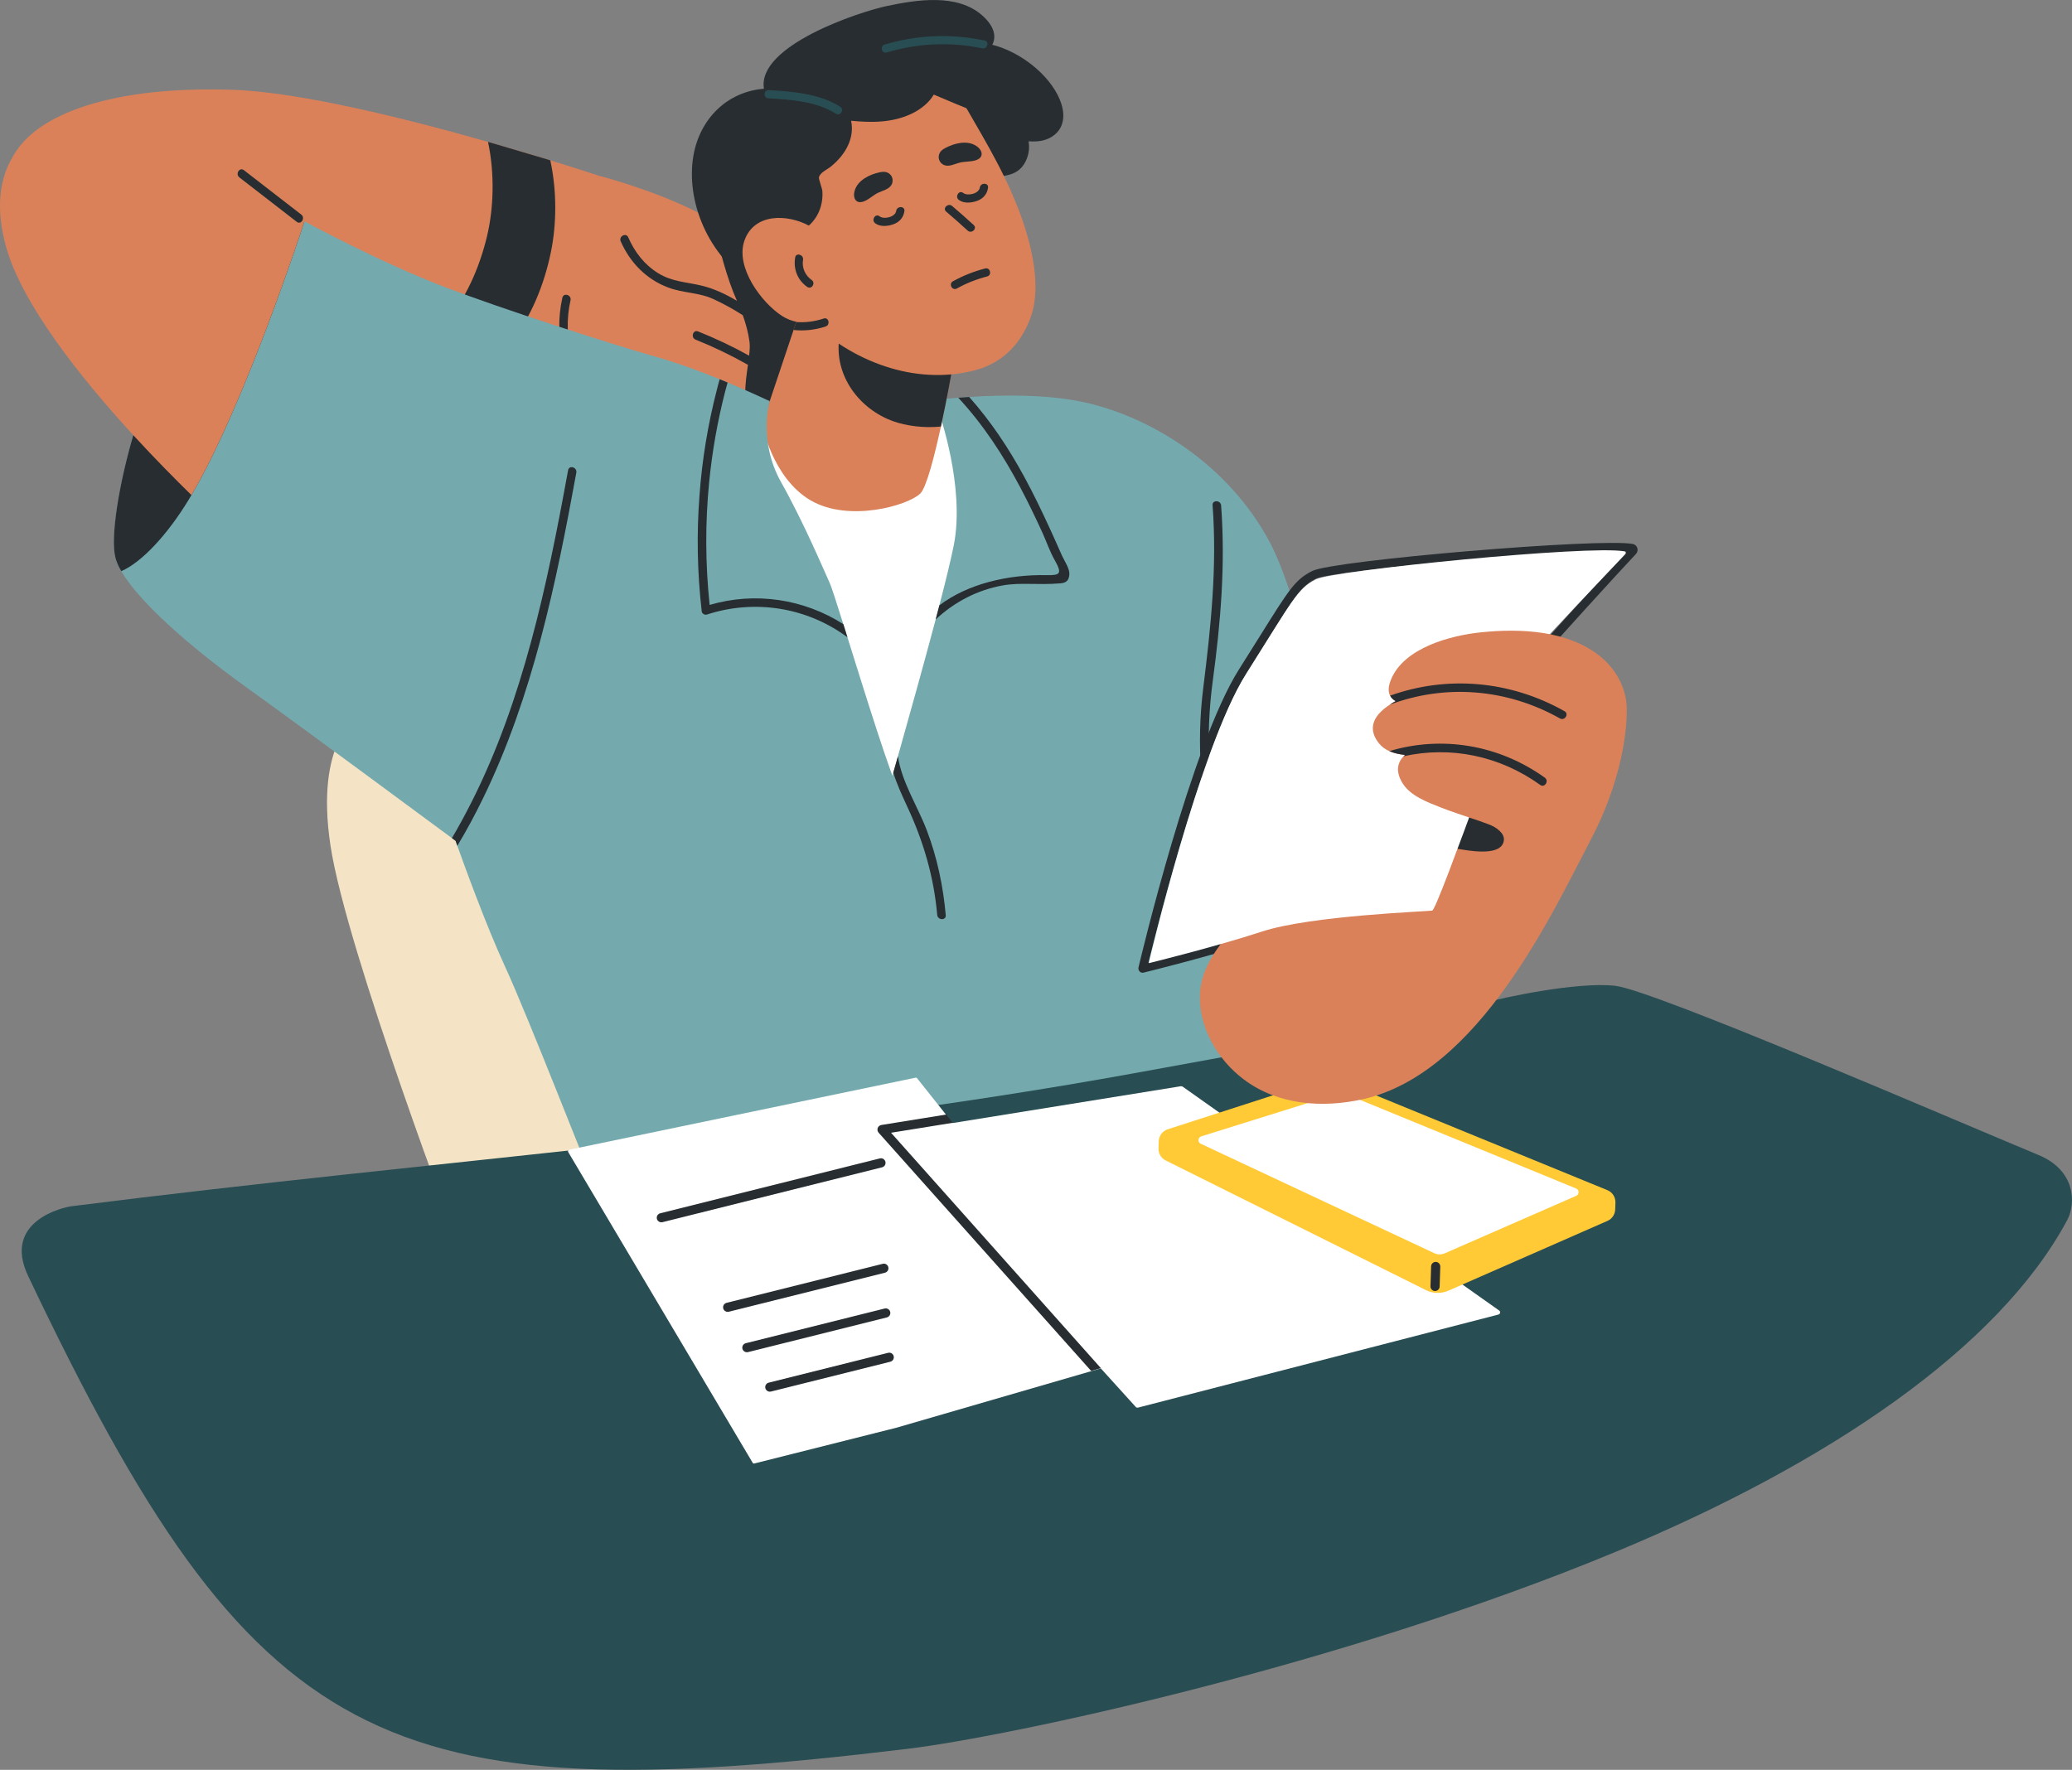 <?xml version="1.0" encoding="UTF-8"?> <svg xmlns="http://www.w3.org/2000/svg" id="Layer_2" data-name="Layer 2" viewBox="0 0 1243.18 1062.06"><rect x="0" y="0" width="1243.18" height="1062.06" fill="#808080" stroke="none"/><defs><style> .cls-1 { fill: #284d53; } .cls-2 { fill: #f4e4c5; } .cls-3 { fill: #fff; } .cls-4 { fill: #ffca36; } .cls-5 { fill: #da815a; } .cls-6 { fill: #74aaae; } .cls-7 { fill: #272d30; } </style></defs><g id="Layer_1-2" data-name="Layer 1"><g><g><path class="cls-5" d="M303.62,215.93l145.04,40.93s4.11-2.12,9.66-5.64c2.4-1.51,5.13-3.27,7.85-5.28.05-.05.1-.05.16-.1,9.02-6.58,18.52-15.35,20.7-24.09.17-.66.3-1.37.32-2.09,1.68-18.96-29.4-61.85-43.77-75.48-4.43-4.19-9.94-8.1-15.97-11.73-3.57-2.16-7.35-4.18-11.18-6.09-26.59-13.14-57.18-20.92-57.18-20.92l-55.61,110.5Z"></path><path class="cls-7" d="M372.43,144.84c5.59,12.73,15.37,22.78,28.48,27.7,9.01,3.41,18.51,2.89,27.29,7.01,6.01,2.8,11.9,6.01,17.47,9.62,1.84,5.08,3.26,10.35,4.01,15.81.34,2.32.14,5.23-.22,8.45-9.87-5.49-20.07-10.32-30.64-14.55-3.04-1.22-4.52,3.7-1.49,4.92,10.83,4.34,21.27,9.38,31.44,15.14-1.58,11.17-3.64,24.27,2.78,30.32,2.19,2.07,4.48,2.55,6.75,1.96,2.73-.58,5.41-2.7,7.85-5.28.05-.05.1-.05.16-.1,3.82-3.98,7.05-8.95,8.96-11.24,4.1-4.89,8.26-9.88,12.05-14.94,1.68-18.96-29.4-61.85-43.77-75.48-4.43-4.19-9.94-8.1-15.97-11.73,3.99,16.32,8.44,34.49,14.61,48.11-6.64-4-13.66-7.25-20.67-9.01-9.61-2.41-18.07-2.26-26.81-7.72-8.24-5.18-13.95-12.64-17.77-21.42-1.34-3.01-5.82-.59-4.53,2.42Z"></path><path class="cls-5" d="M266.54,194.41c16.55,4.83,30.36,8.7,39.91,11.41,9.19,2.55,14.43,3.99,14.43,3.99l38.36-104.38s-11.26-3.74-29.07-9.22l-4.16-1.26c-7.46-2.29-15.83-4.81-24.97-7.4l-7.92-2.3c-.1-.05-.2-.06-.31-.06v-.05c-48.65-13.84-112.9-29.92-153.13-31.24-71.66-2.43-118.4,14.18-132.09,40.39-10.15,19.4,166.6,73.43,258.96,100.13Z"></path><path class="cls-7" d="M266.54,194.41c16.55,4.83,30.36,8.7,39.91,11.41,12.28-15.65,20.18-35.28,24.13-54.78,3.33-16.29,3.66-36.26-.41-54.84l-4.16-1.26-24.97-7.4-7.92-2.3-.3-.11v.05c4.1,19.29,3.34,40.17-.62,56.6-4.55,19.02-12.84,38.02-25.65,52.63Z"></path><path class="cls-7" d="M337.42,178.66c.72-3.21,5.61-1.69,4.89,1.52-5.03,22.33,1.32,44.6,17.19,61.08,2.29,2.38-1.45,5.88-3.73,3.5-17.16-17.83-23.78-41.98-18.35-66.1Z"></path><path class="cls-2" d="M214.86,429.75s-26.09,14.89-16.56,77.79c9.53,62.89,78.1,243.42,78.1,243.42l136.25-14.78-17.6-136.72-180.19-169.7Z"></path><path class="cls-3" d="M559.78,247.26s33.05,4.25,33.78,18.36c.73,14.11-35.75,215.34-41.62,228.61-5.87,13.26-39.55,5.15-69.66-55.37-30.1-60.52-46-185.27-46-185.27l36.42-5.25,87.08-1.08Z"></path><path class="cls-6" d="M528.48,489.65l33.36,203.45,13.02,17.73,169.51-74.71,76.86-80.82s-33.34-179.77-58.69-228.59c-25.35-48.81-73.74-77.3-113.24-85.57-21.48-4.52-48.08-4.19-67.8-2.92-2.26.13-4.47.27-6.52.46-12.94.97-21.69,2.18-21.69,2.18l10.04,6.52s15.85,44.67,8.95,79.7c-1.59,8.05-4.71,21.01-8.68,36.21-.7,2.74-1.46,5.59-2.22,8.49-7.1,26.73-15.94,58.32-22.64,82.08-.98,3.45-1.9,6.7-2.77,9.75-4.49,15.64-7.49,26.05-7.49,26.05Z"></path><path class="cls-7" d="M721.93,412.95c4.58-36.88,8.36-72.54,5.61-109.78-.24-3.28,4.88-3.1,5.12.16,2.63,35.49-.24,69.88-4.98,105.03-4.71,34.9-2.71,69.54,6.57,103.55.87,3.19-4.11,4.38-4.98,1.2-8.94-32.74-11.53-66.47-7.34-100.17Z"></path><g><path class="cls-7" d="M453.17,171.59c10.85,6.66,11.58,3.86,24.18,6.26,14.68,2.8,27.25-4.51,40.07-10.67,14-6.72,27.88-12.12,37.16-25.14,6.25-8.77,9.16-17.43,18.88-23.39,7.59-4.66,16.14-8.14,24.45-11.24.78-.29,1.26-.85,1.51-1.49,7.21-.68,13.04-2.55,16.28-9.8,1.66-3.73,2.09-7.63,1.42-11.33,5.68.42,11.36-.26,15.89-4.14,6.37-5.45,5.79-13.92,2.8-21.04-6.29-14.97-23.69-28.53-40.45-32.75,2.67-5.07,1.07-11.27-5.9-17.49-15.07-13.46-39.38-9.55-57.36-5.76-16.44,3.47-78.03,23.73-73.74,49.65-21.95,1.67-38.56,17.98-42.35,40.35-4.49,26.52,8.15,60.17,37.18,77.99Z"></path><path class="cls-5" d="M457.22,254.48s6.08,32.25,29.08,45.75c23,13.45,58.64,3.09,65.87-4.08,3.72-3.68,8.56-22.66,12.37-40.2,3.63-16.6,6.34-31.95,6.34-31.95l-55.73-38.95-27.97-20.02-9.43,28.21-.43,1.27-1.2,3.51-.38,1.17-18.52,55.29Z"></path><path class="cls-7" d="M536.08,252.84c7.56,2.71,18.26,4.18,28.46,3.12,3.63-16.6,6.34-31.95,6.34-31.95l-55.73-38.95c-5.95,2.57-10.27,8.21-11.62,18.03-3.07,22.29,11.97,42.45,32.55,49.76Z"></path><path class="cls-5" d="M574.19,54.98c-8.05-14.35-7.45-27.3-24.27-26.5-39.06-10.46-77.06,18.92-91.56,54.26-15.73,38.36-1.6,80.42,26.85,108.74,25.28,25.17,63.51,40.12,99.66,30.75,16.64-4.31,28.23-16.16,33.88-32.91,6.55-19.43-.88-46.4-7.99-64.53-10.16-25.93-22.9-45.46-36.57-69.81Z"></path><path class="cls-7" d="M577.89,115.78c2.66,2.05,9.46.48,10-3.25.45-3.1,5.38-2.98,4.93.16-.55,3.8-2.93,6.53-6.52,7.84-3.38,1.24-8.01,1.74-11.03-.58-2.49-1.91.1-6.11,2.62-4.18Z"></path><path class="cls-7" d="M527.71,129.8c2.66,2.05,9.46.48,10-3.25.45-3.1,5.38-2.98,4.93.16-.55,3.8-2.93,6.53-6.52,7.84-3.38,1.24-8.01,1.74-11.03-.58-2.49-1.92.1-6.11,2.62-4.18Z"></path><path class="cls-7" d="M571.29,123.63c4.37,3.72,8.67,7.51,12.9,11.38,2.35,2.14-1.26,5.5-3.59,3.37-4.23-3.87-8.53-7.66-12.9-11.38-2.42-2.06,1.2-5.41,3.59-3.37Z"></path><path class="cls-7" d="M571.76,168.79c6.12-3.38,12.57-5.94,19.34-7.68,3.08-.79,4.23,4,1.16,4.79-6.38,1.64-12.39,4.03-18.15,7.22-2.78,1.54-5.13-2.8-2.35-4.33Z"></path><path class="cls-7" d="M512.77,114.51c1.78-6.37,9.01-9.86,15.03-11.11,1.25-.26,2.56-.43,3.8-.14,1.59.38,2.96,1.55,3.59,3.06.62,1.51.48,3.31-.37,4.7-1.64,2.68-5.17,3.29-8,4.67-2.88,1.41-5.22,3.79-8.18,5.04-1.39.59-3.06.88-4.37.13-1.73-1-2.09-3.38-1.73-5.34.06-.34.14-.67.23-1Z"></path><path class="cls-7" d="M585.87,87.66c-5.46-3.73-13.24-1.76-18.66,1.14-1.13.6-2.24,1.31-3,2.34-.97,1.31-1.27,3.09-.78,4.65.49,1.56,1.75,2.85,3.3,3.36,2.98,1,6.08-.81,9.13-1.56,3.11-.77,6.44-.45,9.5-1.39,1.44-.45,2.91-1.29,3.43-2.71.69-1.88-.57-3.93-2.1-5.21-.27-.22-.54-.43-.82-.62Z"></path><path class="cls-7" d="M440.08,110.89c-.61,13.71-.08,35.99,9.57,46.96,10.69,12.15,22.05-8.9,29.17-16.4.62-.65.76-1.4.64-2.09,5.04-2.61,9.18-6.42,11.69-11.88,1.82-3.95,2.6-8.52,2.25-12.86-.14-1.71-2.27-7.2-2.05-8.17.68-2.96,4.92-4.68,7.01-6.37,9.36-7.58,14.39-17.44,12.3-27.62,12.39,1.22,24.86,1.22,36.29-4.22,5.58-2.66,10.49-6.64,13.32-11.48,8.65,3.66,17.3,7.4,26.08,10.66,5.87,2.18,12.83,4.82,18.67.88,11.43-7.71-.28-19.32-7.1-24.85-25.63-20.76-68.64-31.81-100.29-19.68-16.34,6.26-27.16,19.51-36.77,33.52-11.42,16.65-19.9,33.08-20.8,53.61Z"></path><path class="cls-5" d="M469.27,189.63c11.43,7.4,27.53,4.39,29.96-10.45,2.54-15.49-4.74-32.66-18.51-40.07.09-.11.13-.25.19-.38.58.26,1.18.5,1.74.81,2.77,1.5,5.53-2.58,2.74-4.1-12.85-6.98-33.01-7.75-38.79,9.1-5.42,15.82,10.09,36.96,22.66,45.1Z"></path><path class="cls-7" d="M476.12,198.02c6.34.69,12.87.01,19.25-2.1,2.99-.99,1.86-5.81-1.18-4.77-5.53,1.85-11.03,2.51-16.44,2.09l-.43,1.27-1.2,3.51Z"></path><path class="cls-7" d="M477.1,154.48c.55-3.11,5.25-1.63,4.71,1.46-.82,4.66,1.31,9.39,5.16,12.06,2.6,1.8,0,5.99-2.62,4.18-5.83-4.05-8.46-10.75-7.24-17.7Z"></path><path class="cls-1" d="M461.19,54.09c14.17.76,30.74,2.12,42.96,9.98,2.66,1.72.06,5.9-2.62,4.18-11.48-7.39-27.2-8.52-40.49-9.23-3.16-.17-3.02-5.1.16-4.93Z"></path><path class="cls-1" d="M530.82,26.71c19.78-5.86,39.74-6.6,59.93-2.42,3.1.64,1.63,5.35-1.46,4.71-19.33-4-38.39-3.11-57.31,2.5-3.05.9-4.19-3.89-1.16-4.79Z"></path></g><path class="cls-6" d="M273.36,504.62s.38,1.04,1.03,2.95c3.77,10.52,16.91,46.96,28.55,72.28,13.81,29.9,50.52,124.57,52.93,129.16,2.42,4.53,224.64-31.3,224.64-31.3,0,0-13.81-94.61-18.17-124.88-4.37-30.22-13.88-59.98-22.33-76.23-5.65-10.89-20.94-60.25-31.55-94.15-.84-2.74-1.67-5.38-2.47-7.87-4.05-12.94-7.13-22.46-8.13-24.65-3.6-7.8-15.36-35.94-29.28-60.72-13.87-24.78-6.76-48.43-6.76-48.43,0,0-.05,0-.1-.05-1.22-.24-12.26-2.8-26.61-5.87-1.63-.31-3.26-.67-4.99-1.03-28.05-5.86-64.97-12.77-67.86-8.97-1.28,1.7-8.76,24.06-18.82,55.51-1.7,5.27-3.47,10.75-5.29,16.48-21.4,67.31-50.8,162.35-61.08,195.64-2.35,7.71-3.72,12.13-3.72,12.13Z"></path><path class="cls-1" d="M1223.09,693.11c-47.68-19.74-230.76-98.98-254.07-101.54s-68.12,7.39-77.5,9.97c-45.45,12.52-99.15,22.2-211.49,42.58-208.5,37.84-414.56,51.58-637.21,79.76-4.45.54-41.66,8.72-25.95,41.81,135.58,285.5,211.81,322.06,527.9,283.74,59.79-7.25,258.52-49.19,424.98-118.32,126.87-52.69,229.34-122.02,270.55-198.93,5.44-10.15,4.98-29.88-17.2-39.06Z"></path><path class="cls-6" d="M69.28,334.8c.64,2.38,1.79,5.08,3.49,7.95,10.44,18.06,40.19,44.67,74.76,69.49,36.27,26.05,109.96,80.65,123.63,90.72,1.45,1.07,2.2,1.66,2.2,1.66l16.66-25.96,38.54-60.01,91.17-121.67,5.78-7.76,36.33-48.45s-.05,0-.1-.05c-1.16-.55-11.41-5.43-25.16-11.15-1.57-.66-3.13-1.33-4.75-2-11.53-4.67-24.85-9.6-37.19-13.12-30.47-8.65-93.25-29.09-126.72-41.78-40.55-15.38-85.23-39.85-85.23-39.85,0,0,0,.05-.05.1-2.26,1.77-75.15,60.79-90.01,93.32-15.19,33.03-27.89,91.14-23.32,108.55Z"></path><path class="cls-7" d="M69.28,334.8c.64,2.38,1.79,5.08,3.49,7.95,12.36-5.35,27.7-21.97,40.29-42.63.59-.95,1.19-1.96,1.79-3.02,31.73-53.72,66.69-160.77,67.77-164.17-2.26,1.77-75.15,60.79-90.01,93.32-4.57,9.95-8.95,22.21-12.64,34.9-8.62,29.44-13.89,61.51-10.69,73.65Z"></path><path class="cls-5" d="M3.49,147.59c9.45,34.83,45.38,79.63,76.48,113.56,13.32,14.51,25.79,27.05,34.88,35.95,31.73-53.72,66.69-160.77,67.77-164.17,0,0-100.62-65.03-121.89-66.43-21.32-1.39-74.82,16.43-57.24,81.09Z"></path><path class="cls-7" d="M146.34,102.12c11.47,8.88,22.95,17.77,34.42,26.65,2.58,2-.11,6.36-2.72,4.34-11.47-8.88-22.95-17.77-34.42-26.65-2.58-2,.11-6.36,2.72-4.34Z"></path><path class="cls-7" d="M561.37,371.77c11.09-10.41,24.95-17.71,40.2-20.45,11.08-1.95,20.71-.1,34.68-1.26,3.68-.31,5.18-1.83,5.36-5.67.11-3.38-3.13-8.04-4.42-10.95-2.39-5.35-4.73-10.7-7.18-16.01-4.89-10.61-9.93-21.17-15.55-31.44-9.3-17.1-20.05-33.27-32.97-47.77-2.26.13-4.47.27-6.52.46,14.91,16.1,26.84,34.31,37.09,53.64,4.79,9.02,9.21,18.23,13.47,27.53,2.2,4.89,4.5,11.4,7.13,16.01,4.74,8.34,3.63,9.44-4.61,9.28-23.04-.47-47.44,5.16-64.45,18.15-.7,2.74-1.46,5.59-2.22,8.49Z"></path><path class="cls-7" d="M421.03,366.96c.16,1.29,1.88,2.26,3.07,1.84,28.99-9.48,60.39-4.18,84.37,13.64-.84-2.74-1.67-5.38-2.47-7.87-23.55-15.09-52.82-19.61-80.23-11.56-2.6-24.68-2.69-49.32-.27-73.79,1.81-18.29,5-36.48,9.61-54.37.47-1.78.93-3.56,1.45-5.28-1.57-.66-3.13-1.33-4.75-2-.63,2.08-1.16,4.16-1.68,6.25-5.37,20.79-8.86,41.89-10.41,63.15-1.81,23.2-1.38,46.63,1.32,69.98Z"></path><path class="cls-7" d="M535.97,463.6c2.04,6.78,5.11,13.38,8.23,20.14,9.79,20.91,16.08,42.27,18.12,65.29.31,3.29,5.42,3.45,5.12.16-1.55-17.42-5.11-34.44-11.35-50.88-5.53-14.52-15.07-28.97-17.34-44.46-.98,3.45-1.9,6.7-2.77,9.75Z"></path><path class="cls-7" d="M271.16,502.96c1.45,1.07,2.2,1.66,2.2,1.66,0,0,.38,1.04,1.03,2.95,5.68-9.4,10.85-19.07,15.62-28.92,29.54-60.7,43.68-128.55,55.78-195.03.31-1.73-.98-3-2.36-3.25-1.12-.19-2.26.29-2.57,1.76-.87,4.89-1.8,9.78-2.72,14.72-12.59,67.39-28.28,135.65-61.08,195.64-1.91,3.53-3.86,7-5.92,10.47Z"></path></g><g><path class="cls-3" d="M340.94,691.37l110.65,186.44c.21.39.64.57,1.03.42l79.39-19.99,5.49-1.37,117.03-33.99,5.83-1.69,17-4.91c.03-.82-103.98-140.06-103.98-140.06l-1.8-2.26-2.17-2.71-1.74-2.26-17.57-22.13c-.22-.06-.38-.12-.6-.18l-207.97,43.27c-.61.09-.96.85-.6,1.41Z"></path><path class="cls-3" d="M899.51,786.46l-189.97-134.4c-.29-.2-.64-.28-.99-.23l-173.39,27.98c-1.05.17-1.49,1.43-.78,2.22l147.07,162.28c.33.37.85.52,1.33.4l216.29-55.86c1.1-.29,1.37-1.73.44-2.39Z"></path><g><path class="cls-4" d="M792.75,647.95l-92.14,29.74c-3.12,1.01-5.27,3.86-5.37,7.14l-.14,4.37c-.1,3.03,1.58,5.84,4.3,7.19l156.16,77.81c4.22,2.1,9.15,2.22,13.47.33l95.44-41.88c2.74-1.2,4.54-3.87,4.64-6.86l.13-4.15c.1-3.24-1.82-6.2-4.82-7.43l-160.77-65.85c-3.47-1.42-7.33-1.57-10.9-.42Z"></path><path class="cls-7" d="M860.93,774.73c1.52.05,2.79-1.14,2.84-2.66l.38-11.96c.05-1.52-1.14-2.79-2.66-2.84s-2.79,1.14-2.84,2.66l-.38,11.96c-.05,1.52,1.14,2.79,2.66,2.84Z"></path><path class="cls-3" d="M945.71,717.61l-78.92,34.52c-1.98.87-4.24.84-6.2-.08l-140.15-65.68c-1.97-.92-1.78-3.79.3-4.44l81.76-25.57c1.67-.52,3.48-.45,5.1.22l138.06,56.64c1.95.8,1.98,3.55.05,4.39Z"></path></g><path class="cls-7" d="M461.79,835.15c.25,0,.5-.02.76-.08l71.65-17.91c1.47-.37,2.37-1.86,2-3.34-.37-1.48-1.86-2.38-3.34-2l-71.65,17.91c-1.47.37-2.37,1.86-2,3.34.31,1.22,1.38,2.04,2.58,2.08Z"></path><path class="cls-7" d="M448.03,811.48c.25,0,.5-.02.76-.08l83.32-20.82c1.47-.37,2.37-1.86,2-3.34-.37-1.48-1.86-2.38-3.34-2l-83.32,20.82c-1.47.37-2.37,1.86-2,3.34.31,1.22,1.38,2.04,2.58,2.08Z"></path><path class="cls-7" d="M436.51,787.25c.25,0,.5-.02.76-.08l93.71-23.42c1.47-.37,2.37-1.86,2-3.34-.37-1.47-1.85-2.38-3.34-2l-93.71,23.42c-1.47.37-2.37,1.86-2,3.34.31,1.22,1.38,2.04,2.58,2.08Z"></path><path class="cls-7" d="M396.71,733.51c.25,0,.5-.02.76-.08l131.77-32.93c1.47-.37,2.37-1.86,2-3.34-.37-1.47-1.85-2.38-3.34-2l-131.77,32.93c-1.47.37-2.37,1.86-2,3.34.31,1.22,1.38,2.04,2.58,2.08Z"></path><path class="cls-7" d="M527.13,679.69l127.55,143.01,5.83-1.69-125.9-141.25,37.12-5.98-2.17-2.71-1.74-2.26-39.05,6.3c-1,.19-1.84.88-2.15,1.8-.36.98-.12,2.03.52,2.77Z"></path></g><g><path class="cls-7" d="M683.77,582.98c-.63-.63-.89-1.54-.69-2.4,1.28-5.44,31.77-133.8,60.27-178.84,4.97-7.85,9.16-14.55,12.75-20.3,17.44-27.91,21.07-33.72,31.28-38.81,12.89-6.42,172.81-19.9,192.26-16.2h0c1.29.25,2.33,1.17,2.73,2.41.41,1.26.09,2.64-.83,3.61-8.49,8.92-54.17,59.06-58.87,64.93-2.46,3.16-17.33,42.71-29.29,74.48-29.7,78.94-30.39,79.06-32.98,79.47-.71.11-2.75.24-7.68.53-19.7,1.16-72.02,4.24-96.55,12.24-29.83,9.73-69.59,19.46-69.99,19.56-.23.06-.46.08-.69.07-.64-.02-1.26-.28-1.72-.74ZM888.59,470.05c16.91-44.96,27.38-72.5,30.08-75.88,4.83-6.04,45.33-50.46,57.12-63.09-29.67-2.53-176.62,11.39-186.12,16.13-8.91,4.44-12.41,10.04-29.22,36.94-3.6,5.76-7.79,12.47-12.77,20.33-25.24,39.89-53.08,150.49-58.62,173.19,10.9-2.74,41.48-10.59,65.52-18.43,25.15-8.2,77.96-11.32,97.83-12.49,2.63-.15,5-.29,6.27-.39,3.44-5.97,18.06-44.83,29.9-76.3ZM978.69,331.45h0s0,0,0,0h0ZM979.11,328.93h.05s-.05,0-.05,0Z"></path><g><path class="cls-5" d="M975.98,427.62s1.01,33.34-21.48,76.17c-22.49,42.84-66.89,140.06-136.56,155.79-24.46,5.52-51.32,3.61-71.86-11.95-15.73-11.91-27.12-31.34-26.13-51.47.78-15.91,11.39-29.05,21.49-40.54,15.94-18.12,34.54-34.27,53.8-48.84l180.73-79.16Z"></path><path class="cls-7" d="M875,509.45c5.64.89,23.59,4.41,26.84-3.39,3.84-9.22-15.62-14.14-20.82-16.55-.79-.36-1.55-.31-2.2-.03-8.24-2.9-15.09,1.23-18.59,9.54-4.06,9.65,7.97,9.35,14.76,10.42Z"></path><path class="cls-3" d="M974.68,330.88c.77.15,1.03,1.08.49,1.65-7.62,8-51.46,54.11-56.33,60.19-5.34,6.66-56.09,153.17-59.53,153.73-3.43.55-72.68,2.97-102.02,12.54-29.34,9.57-68.07,19.02-68.07,19.02,0,0,30.56-129.56,58.45-173.64,27.89-44.08,30.66-51.12,41.94-56.74,10.91-5.44,164.44-20.74,185.06-16.75Z"></path><g><path class="cls-5" d="M827.2,445.89c1.72,2.21,3.93,3.76,6.35,4.86,2.88,1.27,6.09,1.94,9.41,2.3-.32.25-.58.55-.84.79l-.05.05c-3.66,3.93-4.8,9.17-.61,16.02,4.73,7.73,14.91,11.44,22.9,14.61,12.4,4.9,25.36,8.23,37.58,13.75,8.13,3.64,17.99,14.4,26.94,14.84,7.93.35,13.68-8.07,17.85-13.63,11.77-15.56,18.65-33.89,20.95-52.98.72-.03,1.5-.31,2.03-1.11,11.92-17.15,5.99-38.75-9.54-51.44-19.23-15.67-47.83-16.94-71.43-14.51-18.09,1.83-46.25,9.14-54.13,28.31-1.77,4.25-1.82,7.42-.56,9.72.73,1.36,1.87,2.47,3.33,3.28-1.25.68-2.45,1.36-3.55,2.14-8.69,5.67-14.06,13.49-6.62,23Z"></path><path class="cls-7" d="M842.96,453.05c-.32.25-.58.55-.84.79,27.92-6.24,57.4-.49,82,17.2,2.71,1.93,5.41-2.44,2.75-4.37-27.81-19.89-61.91-25.33-93.31-15.92,2.88,1.27,6.09,1.94,9.41,2.3Z"></path><path class="cls-7" d="M833.82,422.89c32.93-12.43,70-9.87,102.16,8.26,2.87,1.58,5.57-2.74,2.7-4.37-32.92-18.57-70.8-21.46-104.64-9.31.73,1.36,1.87,2.47,3.33,3.28-1.25.68-2.45,1.36-3.55,2.14Z"></path></g></g></g></g></g></svg> 
